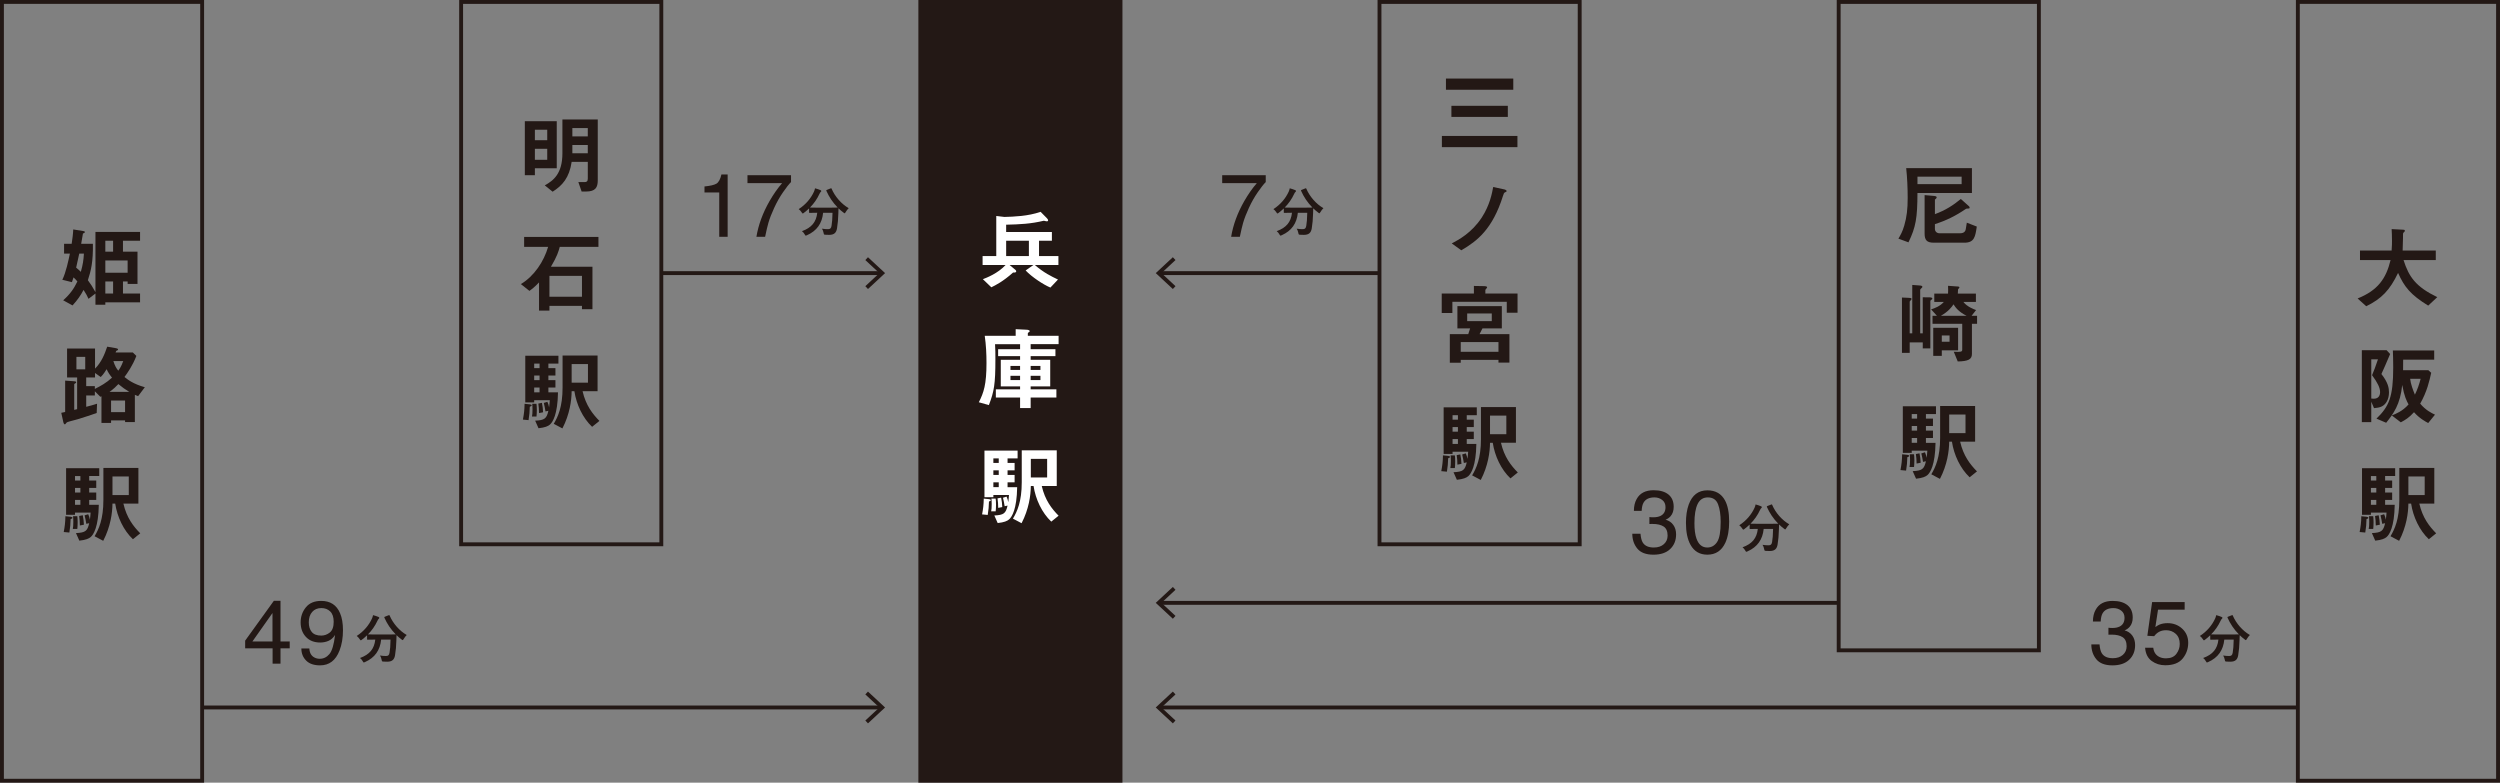 <?xml version="1.0" encoding="UTF-8"?>
<svg id="_レイヤー_1" data-name="レイヤー 1" xmlns="http://www.w3.org/2000/svg" version="1.1" viewBox="0 0 273.489 85.621">
  <rect x="0" y="0" width="273.489" height="85.621" fill="#808080" stroke="none"/>
  <defs>
    <style>
      .cls-1, .cls-2 {
        fill: #231815;
      }

      .cls-1, .cls-3 {
        stroke-width: 0px;
      }

      .cls-2, .cls-4 {
        stroke: #231815;
        stroke-miterlimit: 10;
        stroke-width: .425px;
      }

      .cls-4 {
        fill: none;
      }

      .cls-3 {
        fill: #fff;
      }
    </style>
  </defs>
  <g>
    <rect class="cls-4" x=".213" y=".213" width="21.901" height="85.196"/>
    <g>
      <path class="cls-1" d="M11.522,33.075v.261h-1.08v-1.225l-.762.579c-.135-.318-.279-.579-.539-.975-.348.646-.637,1.07-1.206,1.697l-1.022-.56c.801-.723,1.167-1.272,1.553-2.063-.154-.174-.27-.309-.424-.443-.049.164-.098.318-.174.521l-1.051-.261c.395-.78.684-2.169.828-2.863h-.636v-1.07h.829c.077-.521.154-1.042.174-1.572l1.08.174c.077.01.193.028.193.115,0,.077-.098.097-.213.164-.077.453-.135.829-.193,1.119h1.283c.029,1.977-.203,2.932-.55,3.982.309.414.521.742.829,1.302v-6.587h4.88v.965h-1.87v1.195h1.59v3.53h-1.08v-.271h-.51v1.321h1.87v.964h-3.8ZM8.669,27.743c-.136.627-.223,1.012-.338,1.533.23.183.366.328.511.463.222-.771.3-1.312.337-1.996h-.51ZM12.372,26.335h-.85v1.195h.85v-1.195ZM13.962,28.495h-2.439v1.34h2.439v-1.34ZM12.372,30.79h-.85v1.321h.85v-1.321Z"/>
      <path class="cls-1" d="M15.11,43.338c-.125-.048-.145-.058-.357-.145v2.979h-1.07v-.184h-1.533v.28h-1.051v-2.912c-.039.009-.049.009-.125.048l-.598-.598v.453h-.945v1.244c.742-.193.974-.271,1.186-.338l-.039,1.013c-.529.202-1.407.473-2.111.694-.115.039-.694.184-.83.222-.154.039-.327.087-.385.174-.115.145-.115.154-.154.154s-.125-.029-.174-.251l-.222-1.013c.087-.019.366-.077.425-.087v-3.433l.954.067c.154.01.251.029.251.115,0,.049-.029.078-.097.116-.116.067-.116.077-.116.097v2.806c.098-.019.116-.028.318-.077v-3.472h-1.1v-3.163h3.058v2.199c.665-.656,1.042-1.523,1.331-2.401l.955.164c.125.02.23.058.23.154,0,.028-.01.048-.038.067-.01.01-.106.048-.126.058-.038.02-.038.029-.105.193h1.891l.385.376c-.424,1.1-.992,1.881-1.301,2.305.346.279.944.762,2.227,1.119l-.732.974ZM9.324,39.037h-.964v1.369h.964v-1.369ZM11.667,40.387c-.365.579-.501.714-.646.858l-.627-.443v.491h-.964v.945h.945v.309c.684-.347,1.234-.646,1.88-1.234-.251-.309-.435-.578-.589-.926ZM12.95,42.017c-.241.251-.502.521-.965.849h2.15c-.443-.271-.762-.492-1.186-.849ZM13.682,43.82h-1.533v1.263h1.533v-1.263ZM12.4,39.5c.173.54.327.79.54,1.051.125-.174.328-.453.54-1.051h-1.08Z"/>
      <path class="cls-1" d="M7.723,56.792c-.01.492-.049.964-.135,1.466l-.617-.058c.115-.599.173-1.062.183-1.727l.579.058c.145.02.192.058.192.116,0,.058-.058.096-.202.145ZM9.758,52.076v.492h.771v.81h-.771v.502h.771v.81h-.771v.53h1.051c-.039,2.44-.579,3.25-.878,3.521-.212.183-.54.327-1.253.404l-.367-.829c1.031-.048,1.254-.222,1.447-1.08l-.318.067c-.059-.366-.107-.607-.184-.926l.395-.125c.098.212.145.396.184.607.039-.271.059-.521.078-.781h-1.707v.241h-.975v-5.102h3.626v.858h-1.099ZM8.456,57.862h-.492c.039-.212.059-.366.059-.791,0-.279-.02-.434-.029-.598h.463c.02.193.039.318.039.675,0,.348-.02.512-.039.714ZM8.794,52.076h-.588v.492h.588v-.492ZM8.794,53.378h-.588v.502h.588v-.502ZM8.794,54.69h-.588v.53h.588v-.53ZM8.735,57.486c0-.366-.028-.704-.076-1.042l.395-.077c.068.328.116.676.125,1.032l-.443.087ZM14.542,58.99c-1.023-.964-1.717-2.439-1.939-3.896h-.299c-.01,1.022-.212,2.526-1.012,4.069l-.945-.501c.453-.762.964-1.842.964-3.974v-3.501h3.829v3.906h-1.641c.357,1.553,1.1,2.498,1.843,3.25l-.8.646ZM14.088,52.124h-1.784v2.035h1.784v-2.035Z"/>
    </g>
  </g>
  <g>
    <rect class="cls-4" x="251.375" y=".213" width="21.901" height="85.196"/>
    <g>
      <path class="cls-1" d="M265.635,33.433c-1.938-1.187-2.623-2.063-3.297-3.578-.897,1.881-1.805,2.826-3.482,3.646l-.945-.849c2.229-.896,3.115-2.18,3.607-4.204h-3.346v-1.042h3.461c.039-.425.039-.916.039-1.061,0-.56-.02-.975-.039-1.283l1.283.067c.067,0,.164.01.164.116,0,.077-.097.164-.184.241-.02.202-.02.077-.02.56,0,.087-.02.906-.038,1.359h3.626v1.042h-3.529c.588,1.852,1.34,2.922,3.693,4.06l-.994.926Z"/>
      <path class="cls-1" d="M260.515,40.917c.743.936.829,1.562.829,1.996,0,.367-.076.771-.279,1.08-.328.502-.742.608-1.359.656l-.299-.704v2.237h-1.033v-7.869h2.711l.385.415c-.463,1.099-.684,1.591-.954,2.188ZM259.493,41.043c.164-.396.387-.936.646-1.736h-.732v4.291c.076.01.145.02.289.02.675,0,.675-.637.675-.723,0-.463-.261-1.013-.878-1.852ZM265.635,46.279c-.309-.164-.982-.53-1.553-1.187-.559.617-.944.839-1.445,1.109l-.984-.753c.443-.173,1.177-.463,1.832-1.205-.211-.376-.473-.896-.693-2.131-.213,2.15-.975,3.163-1.756,4.137l-1.061-.453c1.369-1.321,1.832-2.372,1.832-5.594,0-.81-.02-1.397-.039-1.86h4.523v1.003h-3.395c-.01.627-.01.694-.01,1.157h2.768l.309.279c-.192.878-.453,2.054-1.205,3.375.607.724,1.244,1.032,1.62,1.206l-.743.916ZM263.659,41.438c.059.579.328,1.273.521,1.736.27-.55.473-1.138.627-1.736h-1.148Z"/>
      <path class="cls-1" d="M258.885,56.792c-.01.491-.049.964-.135,1.466l-.617-.058c.115-.599.174-1.062.184-1.727l.578.058c.145.02.193.059.193.116s-.059.097-.203.145ZM260.921,52.076v.492h.771v.81h-.771v.502h.771v.81h-.771v.53h1.051c-.039,2.44-.578,3.25-.877,3.521-.213.183-.541.327-1.254.404l-.367-.829c1.032-.048,1.254-.222,1.447-1.08l-.318.067c-.059-.366-.105-.607-.184-.926l.396-.125c.097.212.146.396.183.607.039-.27.059-.521.078-.781h-1.707v.241h-.975v-5.102h3.627v.858h-1.1ZM259.618,57.862h-.491c.038-.212.058-.366.058-.791,0-.279-.02-.434-.029-.598h.463c.02.192.039.318.039.675,0,.348-.02.512-.039.714ZM259.956,52.076h-.588v.492h.588v-.492ZM259.956,53.378h-.588v.502h.588v-.502ZM259.956,54.69h-.588v.53h.588v-.53ZM259.898,57.486c0-.366-.028-.704-.077-1.042l.396-.077c.067.328.116.676.126,1.032l-.444.087ZM265.704,58.99c-1.022-.964-1.717-2.439-1.938-3.896h-.3c-.009,1.022-.211,2.526-1.012,4.069l-.945-.501c.453-.763.965-1.843.965-3.974v-3.5h3.828v3.905h-1.639c.355,1.553,1.099,2.497,1.842,3.25l-.801.646ZM265.251,52.124h-1.785v2.035h1.785v-2.035Z"/>
    </g>
  </g>
  <g>
    <rect class="cls-4" x="50.445" y=".213" width="21.901" height="59.33"/>
    <g>
      <path class="cls-1" d="M58.514,18.405v.762h-1.1v-5.911h3.492v5.149h-2.393ZM59.865,14.192h-1.351v1.147h1.351v-1.147ZM59.865,16.275h-1.351v1.205h1.351v-1.205ZM64.118,20.951h-.492l-.357-1.031h.686c.212,0,.348-.067.348-.386v-1.823h-1.766c-.26,1.736-1.012,2.585-2.082,3.26l-.859-.694c.965-.53,1.93-1.292,1.93-3.52v-3.685h3.867v6.664c0,.762-.252,1.215-1.273,1.215ZM64.301,14.008h-1.688v.916h1.688v-.916ZM64.301,15.86h-1.688v.907h1.688v-.907Z"/>
      <path class="cls-1" d="M61.234,27.009c-.116.443-.28,1.022-.964,2.17h4.541v4.648h-1.146v-.367h-3.559v.521h-1.139v-3.086c-.463.491-.752.713-1.051.926l-.936-.743c1.457-.867,2.518-2.478,2.98-4.069h-2.623v-1.09h8.129v1.09h-4.233ZM63.665,30.182h-3.559v2.276h3.559v-2.276Z"/>
      <path class="cls-1" d="M57.956,44.494c-.01.491-.049.964-.135,1.466l-.617-.058c.115-.599.173-1.062.183-1.727l.579.058c.145.02.192.059.192.116s-.058.097-.202.145ZM59.991,39.778v.492h.771v.81h-.771v.502h.771v.81h-.771v.53h1.051c-.039,2.44-.579,3.25-.878,3.521-.212.183-.54.327-1.253.404l-.367-.829c1.031-.048,1.254-.222,1.447-1.08l-.318.067c-.059-.366-.107-.607-.184-.926l.395-.125c.098.212.145.396.184.607.039-.27.059-.521.078-.781h-1.707v.241h-.975v-5.102h3.626v.858h-1.099ZM58.688,45.565h-.492c.039-.212.059-.366.059-.791,0-.279-.02-.434-.029-.598h.463c.02.192.039.318.039.675,0,.348-.02.512-.039.714ZM59.026,39.778h-.588v.492h.588v-.492ZM59.026,41.08h-.588v.502h.588v-.502ZM59.026,42.392h-.588v.53h.588v-.53ZM58.967,45.189c0-.366-.028-.704-.076-1.042l.395-.077c.068.328.116.676.125,1.032l-.443.087ZM64.774,46.693c-1.023-.964-1.717-2.439-1.939-3.896h-.299c-.01,1.022-.212,2.526-1.012,4.069l-.945-.501c.453-.763.964-1.843.964-3.974v-3.5h3.829v3.905h-1.641c.357,1.553,1.1,2.497,1.843,3.25l-.8.646ZM64.32,39.826h-1.784v2.035h1.784v-2.035Z"/>
    </g>
  </g>
  <g>
    <rect class="cls-4" x="150.91" y=".213" width="21.901" height="59.33"/>
    <g>
      <path class="cls-1" d="M157.736,16.097v-1.225h8.265v1.225h-8.265ZM158.18,9.819v-1.225h7.367v1.225h-7.367ZM158.778,12.79v-1.215h6.172v1.215h-6.172Z"/>
      <path class="cls-1" d="M164.651,21.037c-.126.058-.136.105-.232.396-1.146,3.635-2.807,4.928-4.561,5.949l-1.042-.752c.724-.386,2.16-1.128,3.278-2.825.897-1.379,1.129-2.681,1.254-3.347l1.254.271c.02.01.213.058.213.173,0,.059-.01.059-.164.136Z"/>
      <path class="cls-1" d="M164.834,34.212v-1.196h-5.95v1.226h-1.166v-2.132h3.52v-.829l1.138.02c.038,0,.309.01.309.125,0,.048-.048.106-.067.125-.097.106-.125.126-.125.193v.366h3.52v2.103h-1.177ZM163.926,39.67v-.299h-4.127v.309h-1.195v-3.124h2.016l.202-.627h-1.389v-2.44h4.86v2.44h-2.121l-.318.627h3.27v3.114h-1.197ZM163.926,37.423h-4.127v1.061h4.127v-1.061ZM163.194,34.289h-2.69v.839h2.69v-.839Z"/>
      <path class="cls-1" d="M158.421,50.134c-.01.491-.049.964-.135,1.466l-.617-.058c.115-.599.174-1.062.184-1.727l.578.058c.145.02.193.059.193.116s-.059.097-.203.145ZM160.456,45.419v.492h.771v.81h-.771v.502h.771v.81h-.771v.53h1.051c-.039,2.44-.578,3.25-.877,3.521-.213.183-.541.327-1.254.404l-.367-.829c1.032-.048,1.254-.222,1.447-1.08l-.318.067c-.059-.366-.105-.607-.184-.926l.396-.125c.097.212.146.396.183.607.039-.27.059-.521.078-.781h-1.707v.241h-.975v-5.102h3.627v.858h-1.1ZM159.153,51.205h-.491c.038-.212.058-.366.058-.791,0-.279-.02-.434-.029-.598h.463c.02.192.039.318.039.675,0,.348-.02.512-.039.714ZM159.491,45.419h-.588v.492h.588v-.492ZM159.491,46.72h-.588v.502h.588v-.502ZM159.491,48.032h-.588v.53h.588v-.53ZM159.433,50.829c0-.366-.028-.704-.077-1.042l.396-.077c.067.328.116.676.126,1.032l-.444.087ZM165.239,52.333c-1.022-.964-1.717-2.439-1.938-3.896h-.3c-.009,1.022-.211,2.526-1.012,4.069l-.945-.501c.453-.763.965-1.843.965-3.974v-3.5h3.828v3.905h-1.639c.355,1.553,1.099,2.497,1.842,3.25l-.801.646ZM164.786,45.466h-1.785v2.035h1.785v-2.035Z"/>
    </g>
  </g>
  <g>
    <rect class="cls-4" x="201.143" y=".213" width="21.901" height="70.93"/>
    <g>
      <path class="cls-1" d="M209.762,21.111c-.01,2.748-.174,3.722-.984,5.4l-1.1-.405c.232-.396.426-.714.637-1.418.28-.954.377-1.842.377-3.027,0-1.042-.049-2.257-.164-3.27h7.193v2.72h-5.959ZM214.593,19.327h-4.831v.819h4.831v-.819ZM214.893,26.55h-3.338c-.752,0-1.012-.27-1.012-.993v-4.214l1.08.096c.066.01.24.029.24.154,0,.087-.115.184-.192.241v1.592c1.167-.425,2.016-.983,2.835-1.659l.896.801c.029.02.068.097.068.145,0,.106-.068.106-.241.106-.106,0-.116,0-.222.067-1.022.704-2.141,1.263-3.337,1.63v.53c0,.25.192.473.501.473h2.267c.164,0,.376-.039.501-.193.098-.125.107-.192.223-.964l1.09.424c-.164,1.109-.261,1.765-1.359,1.765Z"/>
      <path class="cls-1" d="M211.237,32.829c-.038.039-.066.067-.066.106v5.179h-.83v-.656h-1.428v1.147h-.848v-6.056l.685.029c.231.009.366.009.366.125,0,.058-.058.115-.105.164-.049.038-.098.087-.098.145v3.452h.28v-5.294l.897.067c.076.01.211.038.211.145,0,.048-.028.077-.125.164-.105.106-.115.125-.115.164v4.754h.279v-3.944l.801.01c.086,0,.25.029.25.135,0,.059-.047.087-.154.164ZM215.721,35.424v3.298c0,.598-.424.801-1.553.819l-.434-1.061c.801.038.926.01.926-.241v-2.815h-3.25v-.878h.482l-.637-.704c.405-.125.984-.347,1.389-.81h-1.041v-.916h1.504c.01-.223.02-.444,0-.85l1.1.078c.068,0,.145.028.145.115,0,.02-.029.058-.105.135-.049.049-.049.067-.049.126,0,.048-.02.396-.02.396h1.978v.916h-1.37c.406.521,1.119.79,1.389.887l-.491.627h.599v.878h-.561ZM212.424,38.326v.607h-.936v-3.076h2.719v2.469h-1.783ZM213.706,33.292c-.211.318-.549.771-1.379,1.254h2.807c-.849-.424-1.215-.906-1.428-1.254ZM213.272,36.696h-.848v.685h.848v-.685Z"/>
      <path class="cls-1" d="M208.653,50.016c-.01.491-.049.964-.135,1.466l-.617-.058c.115-.599.174-1.062.184-1.727l.578.058c.145.02.193.059.193.116s-.059.097-.203.145ZM210.688,45.3v.492h.771v.81h-.771v.502h.771v.81h-.771v.53h1.051c-.039,2.44-.578,3.25-.877,3.521-.213.183-.541.327-1.254.404l-.367-.829c1.032-.048,1.254-.222,1.447-1.08l-.318.067c-.059-.366-.105-.607-.184-.926l.396-.125c.097.212.146.396.183.607.039-.27.059-.521.078-.781h-1.707v.241h-.975v-5.102h3.627v.858h-1.1ZM209.385,51.086h-.491c.038-.212.058-.366.058-.791,0-.279-.02-.434-.029-.598h.463c.02.192.039.318.039.675,0,.348-.02.512-.039.714ZM209.723,45.3h-.588v.492h.588v-.492ZM209.723,46.602h-.588v.502h.588v-.502ZM209.723,47.913h-.588v.53h.588v-.53ZM209.666,50.71c0-.366-.028-.704-.077-1.042l.396-.077c.067.328.116.676.126,1.032l-.444.087ZM215.471,52.214c-1.022-.964-1.717-2.439-1.938-3.896h-.3c-.009,1.022-.211,2.526-1.012,4.069l-.945-.501c.453-.763.965-1.843.965-3.974v-3.5h3.828v3.905h-1.639c.355,1.553,1.099,2.497,1.842,3.25l-.801.646ZM215.018,45.348h-1.785v2.035h1.785v-2.035Z"/>
    </g>
  </g>
  <g>
    <rect class="cls-2" x="100.678" y=".213" width="21.901" height="85.196"/>
    <g>
      <path class="cls-3" d="M113.202,28.989c1.023.867,1.775,1.225,2.537,1.591l-.83.878c-.752-.309-2.025-1.148-2.709-1.871l.848-.598h-2.604l.627.521c.049.038.097.097.097.173,0,.154-.212.136-.337.126-1.109.993-1.93,1.398-2.383,1.62l-.926-.888c.424-.163,1.63-.626,2.488-1.552h-2.518v-.975h1.496v-4.388l.887.106c1.021-.029,2.584-.077,3.963-.56l.676.685c.048.048.145.154.145.251,0,.038-.029.105-.135.105-.078,0-.242-.048-.328-.067-1.457.348-2.604.396-4.127.435v.8h5.004v.955h-1.408v1.678h2.122v.975h-2.585ZM112.556,26.337h-2.487v1.678h2.487v-1.678Z"/>
      <path class="cls-3" d="M112.749,37.651v.55h2.711v.762h-2.711v.395h2.141v2.913h-2.141v.318h2.816v.896h-2.816v1.157h-1.156v-1.157h-2.652v-.896h2.652v-.318h-2.112v-2.913h2.112v-.395h-2.402v-.762h2.402v-.55h-2.739c.038.521.038,1.118.038,1.648,0,2.72-.135,3.511-.713,5.015l-1.1-.309c.54-1.051.839-1.947.839-4.291,0-.993-.048-1.996-.192-2.98h3.385v-.723l1.176.058c.068,0,.357.02.357.154,0,.058-.059.097-.097.126-.077.038-.106.067-.106.105v.279h3.366v.917h-3.058ZM111.592,40.032h-1.052v.434h1.052v-.434ZM111.592,41.112h-1.052v.463h1.052v-.463ZM113.819,40.032h-1.07v.434h1.07v-.434ZM113.819,41.112h-1.07v.463h1.07v-.463Z"/>
      <path class="cls-3" d="M108.188,54.865c-.01.491-.049.964-.135,1.466l-.617-.058c.115-.599.173-1.062.183-1.727l.579.058c.145.02.192.059.192.116s-.058.097-.202.145ZM110.223,50.15v.492h.771v.81h-.771v.502h.771v.81h-.771v.53h1.051c-.039,2.44-.579,3.25-.878,3.521-.212.183-.54.327-1.253.404l-.367-.829c1.031-.048,1.254-.222,1.447-1.08l-.318.067c-.059-.366-.107-.607-.184-.926l.395-.125c.098.212.145.396.184.607.039-.27.059-.521.078-.781h-1.707v.241h-.975v-5.102h3.626v.858h-1.099ZM108.921,55.936h-.492c.039-.212.059-.366.059-.791,0-.279-.02-.434-.029-.598h.463c.02.192.039.318.039.675,0,.348-.02.512-.039.714ZM109.258,50.15h-.588v.492h.588v-.492ZM109.258,51.451h-.588v.502h.588v-.502ZM109.258,52.763h-.588v.53h.588v-.53ZM109.2,55.56c0-.366-.028-.704-.076-1.042l.395-.077c.068.328.116.676.125,1.032l-.443.087ZM115.006,57.064c-1.023-.964-1.717-2.439-1.939-3.896h-.299c-.01,1.022-.212,2.526-1.012,4.069l-.945-.501c.453-.763.964-1.843.964-3.974v-3.5h3.829v3.905h-1.641c.357,1.553,1.1,2.497,1.843,3.25l-.8.646ZM114.552,50.197h-1.784v2.035h1.784v-2.035Z"/>
    </g>
  </g>
  <g>
    <path class="cls-1" d="M29.821,72.601v-1.677h-3.002v-.841l3.137-4.355h.729v4.446h1.008v.75h-1.008v1.677h-.864ZM29.808,70.174v-3.113l-2.196,3.113h2.196Z"/>
    <path class="cls-1" d="M33.84,70.941c.025.475.208.803.549.983.176.096.373.144.594.144.411,0,.762-.172,1.053-.515.289-.343.496-1.039.617-2.089-.191.304-.429.517-.711.64s-.586.185-.912.185c-.66,0-1.182-.205-1.566-.616s-.576-.94-.576-1.588c0-.622.189-1.169.569-1.641s.939-.708,1.68-.708c.999,0,1.688.45,2.067,1.35.211.494.316,1.113.316,1.856,0,.839-.126,1.581-.378,2.229-.419,1.078-1.127,1.617-2.126,1.617-.67,0-1.18-.175-1.527-.526-.348-.351-.521-.791-.521-1.32h.873ZM36.081,69.194c.281-.225.423-.617.423-1.178,0-.504-.126-.879-.38-1.126s-.577-.37-.97-.37c-.421,0-.755.141-1.003.423-.247.282-.371.659-.371,1.13,0,.446.109.801.326,1.063.217.264.562.395,1.039.395.341,0,.652-.112.936-.337Z"/>
    <path class="cls-1" d="M42.512,67.305c.074-.035.086-.029.109.028.376.885,1.088,1.683,1.873,2.134-.104.093-.236.266-.335.434-.052.087-.075.127-.11.127-.028,0-.062-.028-.121-.075-.196-.145-.381-.3-.549-.468-.012.168-.012.37-.018.572-.018.619-.058,1.081-.145,1.619-.075.457-.295.711-.861.711-.145,0-.254,0-.394-.012-.179-.012-.173-.012-.214-.202-.041-.196-.098-.353-.18-.462.289.04.457.052.66.052.242,0,.341-.093.387-.358.059-.336.099-.781.109-1.435h-1.028c-.11,1.157-.688,1.978-1.758,2.452-.063.028-.104.046-.14.046-.045,0-.062-.041-.121-.139-.074-.139-.185-.266-.295-.347,1.053-.382,1.562-.995,1.672-2.013h-.07c-.543,0-.729.012-.763.012-.058,0-.063-.006-.063-.063v-.422c-.18.173-.365.329-.561.479-.064.046-.1.075-.128.075-.04,0-.063-.041-.121-.127-.093-.145-.226-.289-.324-.353.78-.503,1.342-1.186,1.671-1.908.053-.116.087-.226.116-.37.208.052.445.133.601.202.064.029.082.058.082.099,0,.034-.018.058-.047.087-.058.046-.092.098-.133.185-.289.625-.643,1.116-1.059,1.532.082.006.283.012.729.012h1.557c.502,0,.693-.006.751-.012-.538-.543-.954-1.174-1.243-1.833-.023-.063-.012-.069.053-.098l.41-.162Z"/>
  </g>
  <g>
    <path class="cls-1" d="M77.068,21.059v-.661c.622-.061,1.057-.162,1.302-.304.246-.143.43-.479.551-1.009h.68v6.822h-.919v-4.849h-1.613Z"/>
    <path class="cls-1" d="M86.534,19.165v.753c-.22.214-.512.585-.877,1.115-.365.529-.688,1.101-.967,1.714-.277.597-.488,1.142-.631,1.633-.093.316-.213.825-.359,1.527h-.952c.217-1.309.694-2.61,1.435-3.906.437-.76.896-1.415,1.377-1.968h-3.79v-.868h4.765Z"/>
    <path class="cls-1" d="M90.861,20.611c.075-.035.087-.029.11.028.375.885,1.087,1.683,1.873,2.134-.104.093-.236.266-.336.434-.051.087-.074.127-.109.127-.029,0-.063-.028-.121-.075-.197-.145-.382-.3-.549-.468-.012.168-.012.37-.018.572-.018.619-.059,1.081-.145,1.619-.076.457-.295.711-.861.711-.145,0-.255,0-.395-.012-.179-.012-.173-.012-.213-.202-.041-.196-.099-.353-.18-.462.289.04.457.052.659.052.243,0,.341-.093.388-.358.058-.336.098-.781.109-1.435h-1.029c-.109,1.157-.688,1.978-1.758,2.452-.063.028-.104.046-.139.046-.046,0-.063-.041-.121-.139-.075-.139-.186-.266-.295-.347,1.053-.382,1.561-.995,1.671-2.013h-.069c-.543,0-.729.012-.764.012-.058,0-.062-.006-.062-.063v-.422c-.18.173-.365.329-.562.479-.063.046-.099.075-.128.075-.04,0-.062-.041-.121-.127-.092-.145-.225-.289-.324-.353.781-.503,1.342-1.186,1.672-1.908.052-.116.086-.226.115-.37.209.052.445.133.602.202.064.029.081.058.081.099,0,.034-.017.058-.046.087-.059.046-.093.098-.133.185-.289.625-.643,1.116-1.059,1.532.081.006.283.012.729.012h1.556c.503,0,.694-.006.751-.012-.537-.543-.953-1.174-1.242-1.833-.023-.063-.012-.069.052-.098l.41-.162Z"/>
  </g>
  <g>
    <path class="cls-1" d="M138.467,19.165v.753c-.22.214-.512.585-.877,1.115-.365.529-.688,1.101-.967,1.714-.277.597-.488,1.142-.631,1.633-.093.316-.213.825-.359,1.527h-.952c.217-1.309.694-2.61,1.435-3.906.437-.76.896-1.415,1.377-1.968h-3.79v-.868h4.765Z"/>
    <path class="cls-1" d="M142.796,20.611c.074-.035.086-.029.109.028.376.885,1.088,1.683,1.873,2.134-.104.093-.236.266-.335.434-.052.087-.075.127-.11.127-.028,0-.062-.028-.121-.075-.196-.145-.381-.3-.549-.468-.012.168-.012.37-.018.572-.018.619-.058,1.081-.145,1.619-.075.457-.295.711-.861.711-.145,0-.254,0-.394-.012-.179-.012-.173-.012-.214-.202-.041-.196-.098-.353-.18-.462.289.04.457.052.66.052.242,0,.341-.093.387-.358.059-.336.099-.781.109-1.435h-1.028c-.11,1.157-.688,1.978-1.758,2.452-.063.028-.104.046-.14.046-.045,0-.062-.041-.121-.139-.074-.139-.185-.266-.295-.347,1.053-.382,1.562-.995,1.672-2.013h-.07c-.543,0-.729.012-.763.012-.058,0-.063-.006-.063-.063v-.422c-.18.173-.365.329-.561.479-.064.046-.1.075-.128.075-.04,0-.063-.041-.121-.127-.093-.145-.226-.289-.324-.353.78-.503,1.342-1.186,1.671-1.908.053-.116.087-.226.116-.37.208.052.445.133.601.202.064.029.082.058.082.099,0,.034-.018.058-.047.087-.058.046-.092.098-.133.185-.289.625-.643,1.116-1.059,1.532.082.006.283.012.729.012h1.557c.502,0,.693-.006.751-.012-.538-.543-.954-1.174-1.243-1.833-.023-.063-.012-.069.053-.098l.41-.162Z"/>
  </g>
  <g>
    <path class="cls-1" d="M179.114,60.011c-.365-.445-.548-.986-.548-1.624h.897c.039.443.121.766.25.967.223.36.627.541,1.211.541.453,0,.817-.121,1.092-.364.275-.243.412-.557.412-.939,0-.474-.145-.804-.434-.993-.288-.188-.689-.282-1.203-.282-.057,0-.115,0-.174.002-.06,0-.119.004-.18.006v-.762c.09.01.164.017.225.021.061.003.127.005.197.005.322,0,.586-.051.794-.153.364-.179.546-.497.546-.957,0-.341-.121-.604-.363-.789-.243-.186-.525-.277-.848-.277-.574,0-.972.191-1.191.574-.122.21-.19.51-.207.899h-.851c0-.51.103-.943.306-1.301.352-.638.969-.957,1.852-.957.699,0,1.239.156,1.622.467.383.311.574.762.574,1.352,0,.421-.113.762-.339,1.023-.141.162-.322.29-.545.383.359.099.641.29.843.572s.304.628.304,1.037c0,.654-.215,1.188-.646,1.6-.43.412-1.041.618-1.832.618-.811,0-1.398-.223-1.764-.667Z"/>
    <path class="cls-1" d="M188.704,54.736c.306.564.459,1.338.459,2.32,0,.932-.139,1.702-.416,2.312-.402.874-1.06,1.311-1.972,1.311-.823,0-1.435-.357-1.837-1.071-.335-.597-.502-1.397-.502-2.402,0-.778.1-1.447.301-2.005.377-1.04,1.058-1.561,2.043-1.561.887,0,1.527.366,1.924,1.097ZM187.837,59.301c.266-.396.398-1.133.398-2.211,0-.778-.096-1.419-.287-1.922-.192-.503-.564-.754-1.117-.754-.509,0-.88.238-1.115.716-.234.477-.352,1.18-.352,2.108,0,.698.074,1.26.225,1.685.23.647.623.972,1.18.972.447,0,.804-.198,1.068-.594Z"/>
    <path class="cls-1" d="M193.756,55.195c.074-.035.086-.029.109.028.376.885,1.088,1.683,1.873,2.134-.104.093-.236.266-.335.434-.052.087-.075.127-.11.127-.028,0-.062-.028-.121-.075-.196-.145-.381-.3-.549-.468-.012.168-.012.37-.018.572-.018.619-.058,1.081-.145,1.619-.075.457-.295.711-.861.711-.145,0-.254,0-.394-.012-.179-.012-.173-.012-.214-.202-.041-.196-.098-.353-.18-.462.289.04.457.052.66.052.242,0,.341-.093.387-.358.059-.336.099-.781.109-1.435h-1.028c-.11,1.157-.688,1.978-1.758,2.452-.063.028-.104.046-.14.046-.045,0-.062-.041-.121-.139-.074-.139-.185-.266-.295-.347,1.053-.382,1.562-.995,1.672-2.013h-.07c-.543,0-.729.012-.763.012-.058,0-.063-.006-.063-.063v-.422c-.18.173-.365.329-.561.479-.064.046-.1.075-.128.075-.04,0-.063-.041-.121-.127-.093-.145-.226-.289-.324-.353.78-.503,1.342-1.186,1.671-1.908.053-.116.087-.226.116-.37.208.052.445.133.601.202.064.029.082.058.082.099,0,.034-.018.058-.047.087-.058.046-.092.098-.133.185-.289.625-.643,1.116-1.059,1.532.082.006.283.012.729.012h1.557c.502,0,.693-.006.751-.012-.538-.543-.954-1.174-1.243-1.833-.023-.063-.012-.069.053-.098l.41-.162Z"/>
  </g>
  <g>
    <path class="cls-1" d="M229.329,72.12c-.365-.445-.547-.986-.547-1.624h.897c.038.443.121.766.249.967.224.36.627.541,1.211.541.454,0,.818-.121,1.093-.364s.411-.557.411-.939c0-.474-.144-.804-.433-.993-.288-.188-.689-.282-1.203-.282-.058,0-.116,0-.175.002s-.119.004-.18.006v-.762c.09.01.164.017.226.021.061.003.126.005.196.005.322,0,.587-.051.795-.153.363-.179.545-.497.545-.957,0-.341-.121-.604-.363-.789-.242-.186-.525-.277-.848-.277-.574,0-.971.191-1.191.574-.121.21-.189.51-.206.899h-.851c0-.51.102-.943.306-1.301.351-.638.968-.957,1.852-.957.698,0,1.239.156,1.622.467s.574.762.574,1.352c0,.421-.113.762-.34,1.023-.141.162-.322.29-.545.383.36.099.641.29.844.572.202.282.303.628.303,1.037,0,.654-.215,1.188-.646,1.6-.431.412-1.042.618-1.833.618-.811,0-1.398-.223-1.764-.667Z"/>
    <path class="cls-1" d="M235.557,70.857c.058.49.286.829.686,1.017.203.096.439.144.708.144.511,0,.89-.163,1.135-.488.246-.326.368-.687.368-1.083,0-.479-.146-.849-.438-1.11-.292-.263-.643-.394-1.051-.394-.297,0-.552.058-.764.173-.213.115-.394.275-.544.479l-.747-.042.523-3.693h3.559v.835h-2.913l-.292,1.904c.159-.121.311-.212.454-.273.255-.104.551-.157.886-.157.629,0,1.162.202,1.599.608.437.405.655.919.655,1.542,0,.648-.199,1.22-.6,1.715s-1.039.742-1.917.742c-.558,0-1.052-.157-1.481-.471-.428-.314-.668-.797-.719-1.447h.893Z"/>
    <path class="cls-1" d="M244.145,67.305c.075-.035.087-.029.109.028.377.885,1.088,1.683,1.874,2.134-.104.093-.237.266-.335.434-.053.087-.076.127-.11.127-.028,0-.063-.028-.121-.075-.196-.145-.382-.3-.55-.468-.012.168-.012.37-.018.572-.017.619-.057,1.081-.145,1.619-.074.457-.295.711-.861.711-.145,0-.254,0-.393-.012-.18-.012-.174-.012-.215-.202-.04-.196-.098-.353-.179-.462.289.04.457.052.659.052.242,0,.342-.093.387-.358.059-.336.1-.781.11-1.435h-1.028c-.11,1.157-.689,1.978-1.758,2.452-.064.028-.105.046-.14.046-.046,0-.063-.041-.121-.139-.075-.139-.185-.266-.295-.347,1.052-.382,1.562-.995,1.671-2.013h-.069c-.544,0-.729.012-.763.012-.059,0-.064-.006-.064-.063v-.422c-.18.173-.364.329-.561.479-.063.046-.099.075-.127.075-.041,0-.064-.041-.121-.127-.094-.145-.227-.289-.324-.353.78-.503,1.342-1.186,1.671-1.908.052-.116.087-.226.116-.37.207.052.445.133.601.202.063.029.081.058.081.099,0,.034-.018.058-.047.087-.057.046-.092.098-.133.185-.289.625-.642,1.116-1.058,1.532.081.006.283.012.729.012h1.556c.503,0,.693-.006.752-.012-.538-.543-.955-1.174-1.244-1.833-.022-.063-.012-.069.053-.098l.41-.162Z"/>
  </g>
  <g>
    <line class="cls-4" x1="22.114" y1="77.394" x2="96.361" y2="77.394"/>
    <polygon class="cls-1" points="94.953 79.133 94.663 78.822 96.198 77.395 94.663 75.967 94.953 75.656 96.823 77.395 94.953 79.133"/>
  </g>
  <g>
    <line class="cls-4" x1="72.347" y1="29.878" x2="96.361" y2="29.878"/>
    <polygon class="cls-1" points="94.953 31.617 94.663 31.305 96.198 29.878 94.663 28.45 94.953 28.139 96.823 29.878 94.953 31.617"/>
  </g>
  <g>
    <line class="cls-4" x1="150.91" y1="29.878" x2="126.895" y2="29.878"/>
    <polygon class="cls-1" points="128.304 28.139 128.594 28.45 127.059 29.877 128.594 31.305 128.304 31.616 126.435 29.877 128.304 28.139"/>
  </g>
  <g>
    <line class="cls-4" x1="201.143" y1="65.95" x2="126.895" y2="65.95"/>
    <polygon class="cls-1" points="128.304 64.211 128.594 64.522 127.059 65.949 128.594 67.377 128.304 67.688 126.434 65.949 128.304 64.211"/>
  </g>
  <g>
    <line class="cls-4" x1="251.375" y1="77.394" x2="126.895" y2="77.394"/>
    <polygon class="cls-1" points="128.304 75.655 128.594 75.967 127.058 77.394 128.594 78.822 128.304 79.133 126.434 77.394 128.304 75.655"/>
  </g>
</svg>